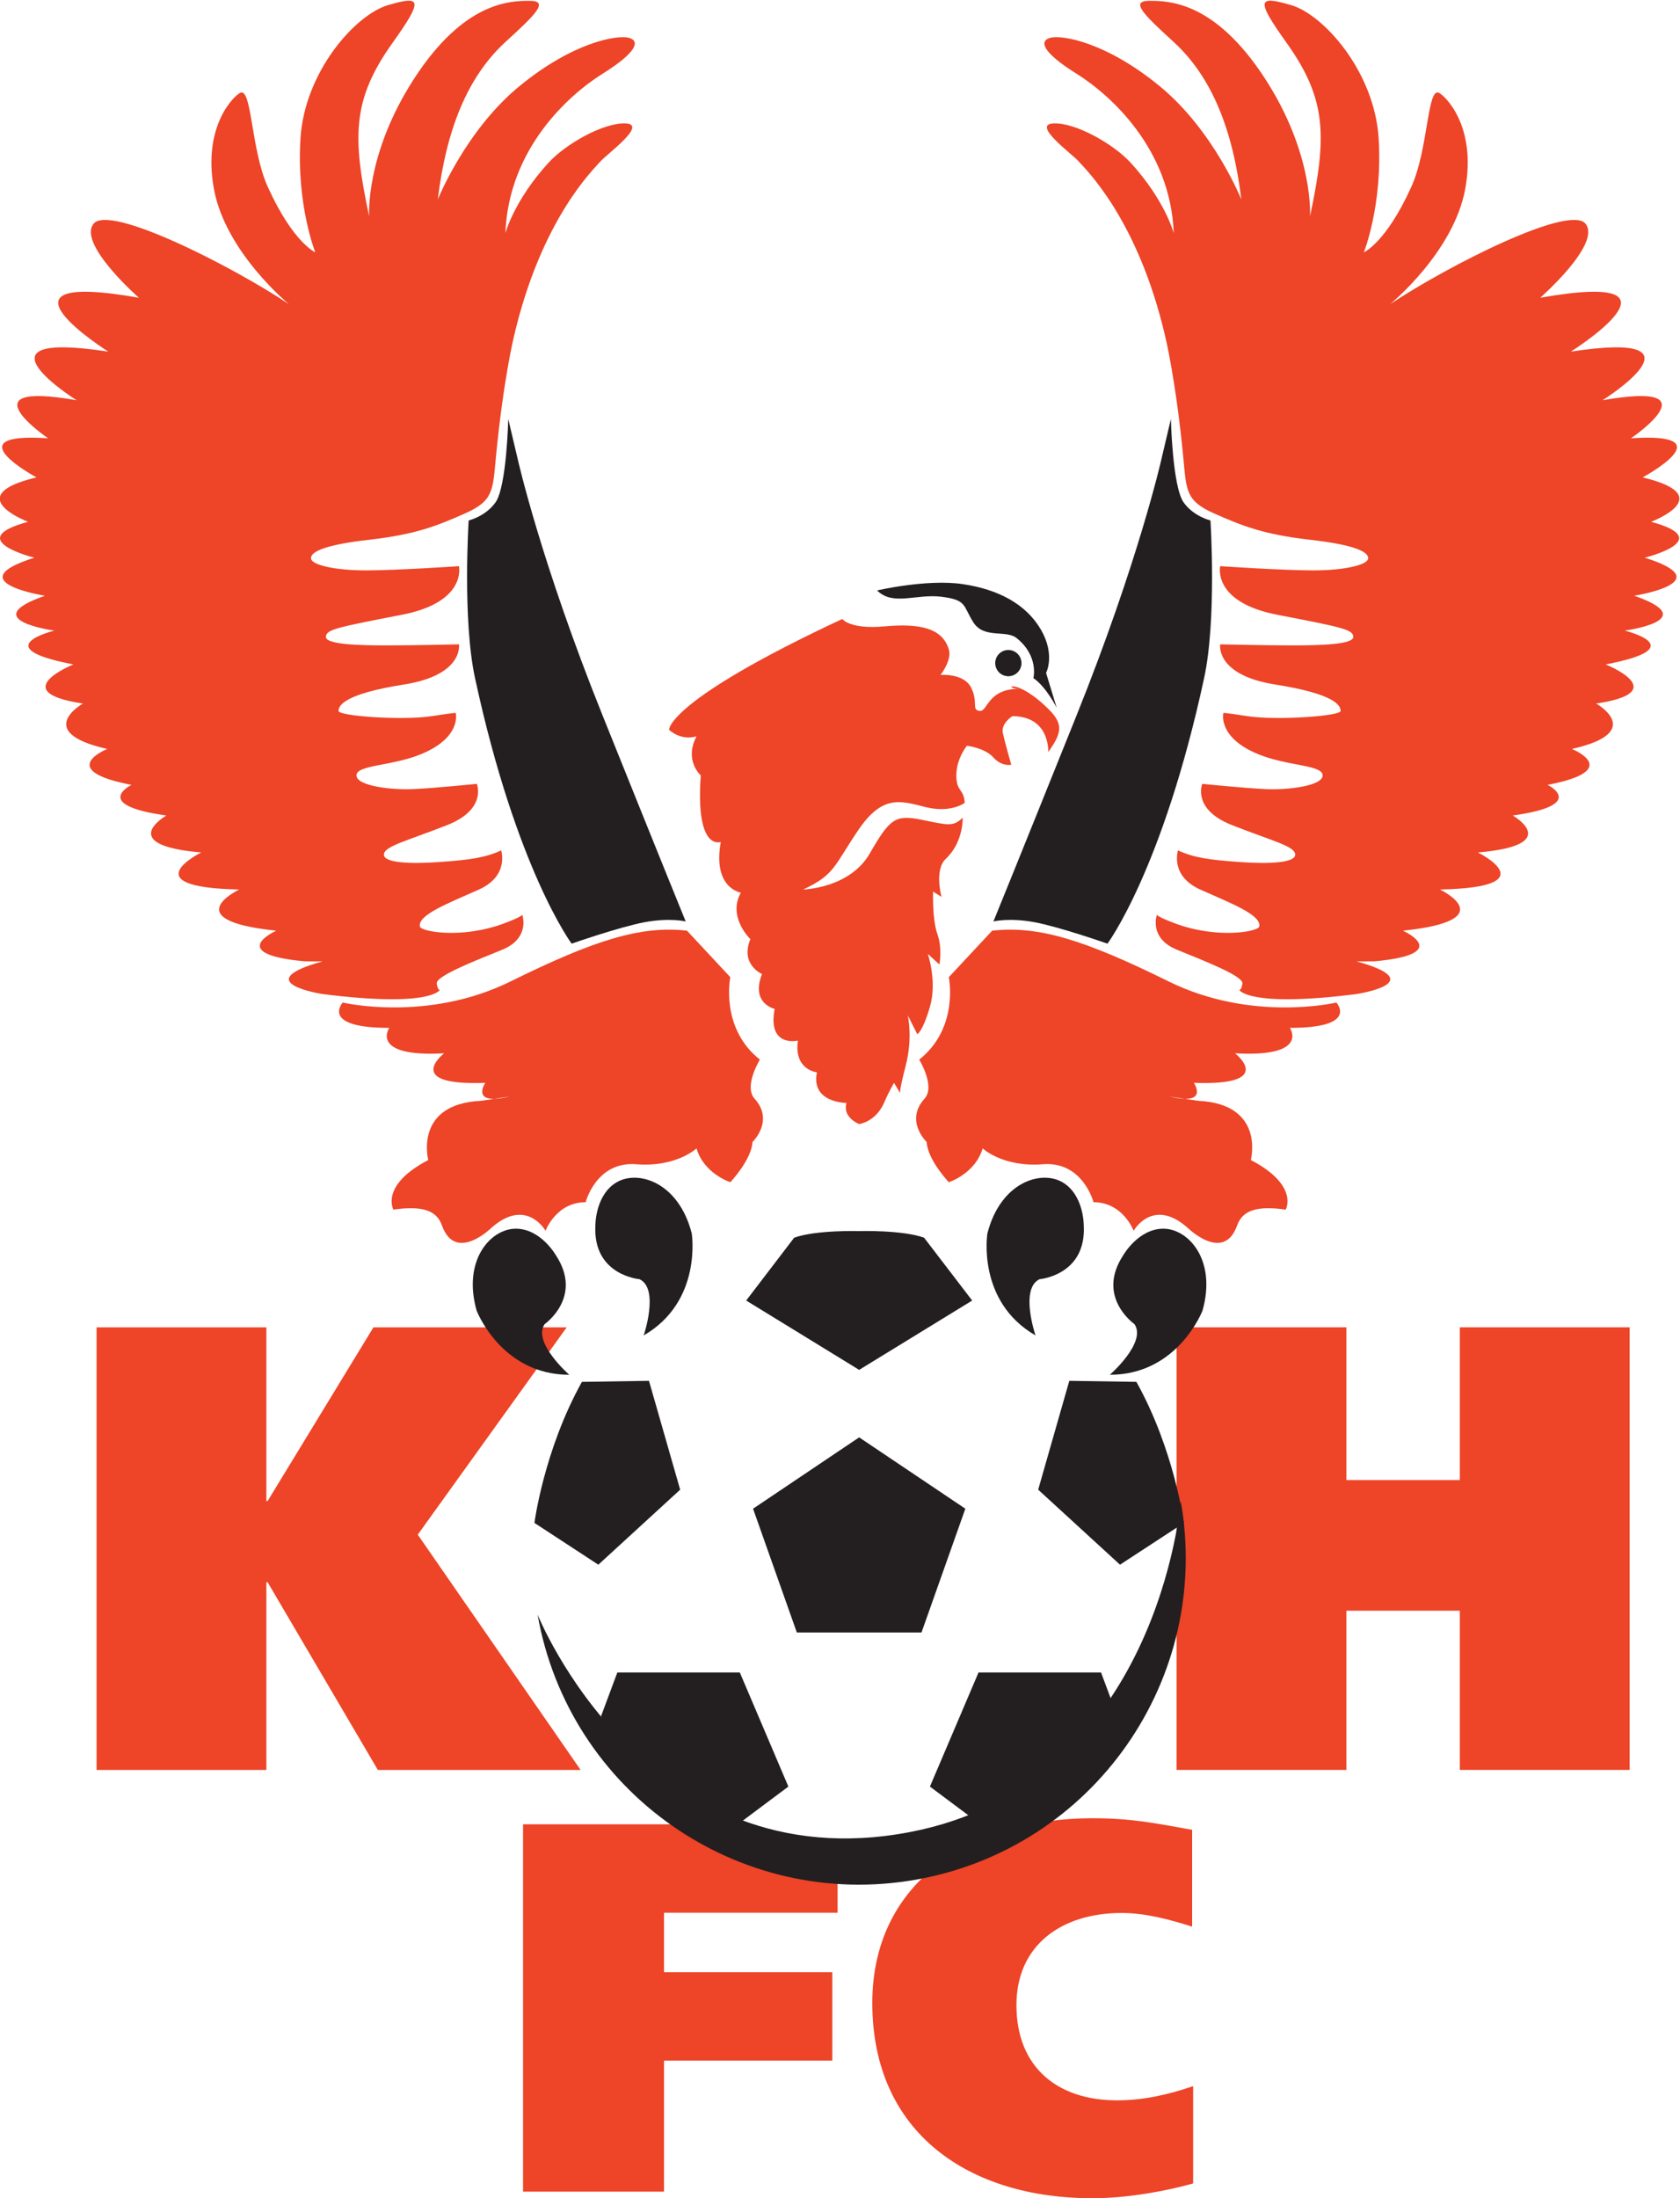 <svg xmlns="http://www.w3.org/2000/svg" width="706.749" height="924.184" viewBox="0 0 706.749 924.184"><defs><clipPath id="a" clipPathUnits="userSpaceOnUse"><path d="M0 1080h1080V0H0Z"/></clipPath></defs><path d="M0 0h.394L33.79 54.787h60.991L47.783-10.6l51.395-74.212H35.186L.394-25.595H0v-59.217h-53.585V54.787H0Z" style="fill:#ee4427;fill-opacity:1;fill-rule:evenodd;stroke:none" transform="matrix(1.333 0 0 -1.333 112.052 631.117)"/><path d="M0 0h53.587v-139.599H0v50.219h-35.797v-50.219h-53.599V0h53.599v-48.185H0Z" style="fill:#ee4427;fill-opacity:1;fill-rule:evenodd;stroke:none" transform="matrix(1.333 0 0 -1.333 614.12 558.068)"/><path d="M0 0h63.682l35.574-13.378V-27.89H44.483v-18.764h53.111v-27.887H44.483v-41.325H0Z" style="fill:#ee4427;fill-opacity:1;fill-rule:evenodd;stroke:none" transform="matrix(1.333 0 0 -1.333 220.044 767.02)"/><g clip-path="url(#a)" transform="matrix(1.333 0 0 -1.333 -362.045 1186.667)"><path d="M0 0c-8.292-2.333-20.569-4.67-31.853-4.67-38.518 0-69.394 20.27-69.394 61.593 0 38.845 32.206 58.268 69.394 58.268 12.274 0 19.579-1.505 31.538-3.65V81.002c-7.305 2.305-14.766 4.31-22.259 4.31-18.92 0-33.187-10.141-33.187-29.048 0-19.91 13.277-30.052 31.697-30.052 8.136 0 15.944 1.678 24.064 4.485z" style="fill:#ee4427;fill-opacity:1;fill-rule:evenodd;stroke:none" transform="translate(648.142 201.532)"/><path d="M0 0c9.883-56.031-27.53-109.504-83.593-119.4-56.051-9.87-109.514 27.559-119.382 83.622 0 0 33.882-84.583 117.491-68.61C-7.006-89.377 0 0 0 0" style="fill:#231f20;fill-opacity:1;fill-rule:evenodd;stroke:none" transform="translate(644.233 416.745)"/><path d="m0 0 21.164.328 9.84-34.333L5.179-57.667-14.989-44.49S-11.995-21.502 0 0" style="fill:#231f20;fill-opacity:1;fill-rule:evenodd;stroke:none" transform="translate(455.251 454.362)"/><path d="m0 0 5.163 13.837h38.645l15.328-35.994-14.74-11.017S15.483-28.504 0 0" style="fill:#231f20;fill-opacity:1;fill-rule:evenodd;stroke:none" transform="translate(461.269 348.866)"/><path d="m0 0-21.17.328-9.823-34.333 25.824-23.662L14.999-44.49S12.003-21.502 0 0" style="fill:#231f20;fill-opacity:1;fill-rule:evenodd;stroke:none" transform="translate(630.237 454.362)"/><path d="m0 0-5.156 13.837h-38.662l-15.339-35.994 14.753-11.017S-15.498-28.504 0 0" style="fill:#231f20;fill-opacity:1;fill-rule:evenodd;stroke:none" transform="translate(624.237 348.866)"/><path d="M0 0s13.496.414 20.486-2.079l15.183-19.824L0-43.773l-35.655 21.87 15.147 19.824C-13.495.414 0 0 0 0" style="fill:#231f20;fill-opacity:1;fill-rule:evenodd;stroke:none" transform="translate(542.745 501.917)"/><path d="M0 0h19.671l13.837 39.047L0 61.551l-33.484-22.504L-19.669 0Z" style="fill:#231f20;fill-opacity:1;fill-rule:evenodd;stroke:none" transform="translate(542.745 375.308)"/><path d="M0 0c-.337-5.688-6.998-12.678-6.998-12.678s-8.329 2.664-10.663 10.663c0 0-6.332-5.994-19.008-5.004-12.655 1.016-15.986-11.974-15.986-11.974-9.331 0-12.66-9.012-12.66-9.012s-6.01 10.657-17.011.99c0 0-11.401-11.274-15.67.688-1.654 4.654-5.98 6.331-15.326 4.997 0-.012-4.326 7.649 11 15.642 0 0-4.662 17.683 16.666 18.679l9.002 1.339c-12.655-3.008-7.671 4.326-7.671 4.326-26.326-.996-12.991 9.325-12.991 9.325-23.663-1.333-17.324 8.014-17.324 8.014-22.001 0-14.668 7.991-14.668 7.991s26.664-6.338 52.991 6.676c26.334 12.992 41.001 17.654 55.647 15.986L-6.998 51.98s-3.329-15.985 9.332-25.99c0 0-5.192-8.438-1.675-12.333C6.996 6.659 0 0 0 0" style="fill:#ee4427;fill-opacity:1;fill-rule:evenodd;stroke:none" transform="translate(509.08 530.02)"/><path d="M0 0c-23.992-6.653 0-10.319 0-10.319 34.328-4.348 36.992 1.331 36.992 1.331s-.659-.338-.996 1.991C35.66-4.663 47.656 0 56.665 3.666c8.989 3.668 6.332 11.002 6.332 11.002s-.337-.674-5.673-2.672C44.003 6.998 30.969 9.331 30.675 11c-.68 3.668 8.987 7.334 18.656 11.659 9.662 4.348 6.998 12.34 6.998 12.34-5.007-2.333-9.991-2.993-19.337-3.667-9.325-.658-17.661-.323-17.661 2.327 0 2.674 7.333 4.334 19.996 9.333 12.655 5 9.324 12.992 9.324 12.992S35.66 54.653 28.663 54.33c-6.998-.337-17.998.996-17.998 4.325 0 3.346 11.136 2.894 20.332 6.676 13.006 5.32 11 12.998 11 12.998s1.011.337-7.669-1.002c-8.924-1.376-29.321 0-29.321 1.661 0 1.668 1.669 5.334 20.648 8.329 19.007 3.009 17.353 12.669 17.353 12.669s-14.009-.336-23.012-.336c-8.995.001-18.978.336-18.978 2.672 0 2.334 3.323 2.994 23.977 6.996 20.67 4.005 18.013 15.328 18.013 15.328s-19.667-1.334-29.335-1.334c-9.669.001-17.003 1.669-17.339 3.667-.337 2.007 3.666 4.34 18.334 5.995 14.667 1.677 21.328 4.348 30.331 8.336 8.995 4.005 8.659 7.334 9.668 17.676 2.378 24.652 5.665 37.986 5.665 37.986 8.665 37.329 25.331 52.992 27.323 55.327 1.998 2.327 15.005 11.659 7.993 11.996-7.027.336-19.037-6.569-24.315-12.333-11.001-12.003-13.672-22.324-13.672-22.324.995 26.664 19.989 43.651 30.667 50.326 10.65 6.654 12.003 10.321 8.336 11.331-3.666 1.002-17.675-1.333-34.677-15.342-16.988-13.993-25.654-35.651-25.654-35.651 2.671 22.002 9.332 38.66 21.328 49.66 9.419 8.609 13.994 13 7.655 13-6.323 0-20.654-.338-36.317-24.336-15.663-24-14.331-43.666-14.331-43.666-5.335 25.008-5.393 36.833 7.333 54.666 9.992 13.995 8.996 14.989-1.331 11.996-10.342-3.007-26.327-20.999-27.666-41.99-1.333-21.006 4.669-35.995 4.669-35.995s-6.998 2.993-15.011 20.669c-5.336 11.803-4.985 31.312-8.652 29.657-1.833-.823-11.996-10.328-8.33-30.338 3.654-19.988 23.657-36.325 23.657-36.325-17.998 11.997-56.658 31.663-61.657 25.325-5.035-6.374 14.324-23.32 14.324-23.32-50.978 8.997-9.647-16.994-9.647-16.994-45.664 6.996-10.005-15.335-10.005-15.335-35.996 6.325-9.003-11.996-9.003-11.996-30.337 1.998-3.667-12.332-3.667-12.332-8.771-2.102-11.581-4.504-11.582-6.716-.001-3.945 8.925-7.294 8.925-7.294-21.005-5.664 1.991-11.32 1.991-11.32-24.329-7.672 3.331-11.997 3.331-11.997-22.002-7.672 2.993-11.001 2.993-11.001s-21.987-5.33 6.016-10.665c0 0-21.68-8.672 2.994-12.339 0 0-16.007-8.989 7.669-14.332 0 0-16.679-6.652 7.657-11.324 0 0-12.999-6.329 11.001-9.66 0 0-16.329-9.331 11.001-11.659 0 0-22.325-11.001 11.995-11.682.001 0-20.325-9.661 11.674-12.99 0 0-16.336-7.334 8.996-9.669z" style="fill:#ee4427;fill-opacity:1;fill-rule:evenodd;stroke:none" transform="translate(373.434 587)"/><path d="M0 0c.315-5.688 6.99-12.678 6.99-12.678s8.336 2.664 10.67 10.663c0 0 6.331-5.994 18.993-5.004 12.649 1.016 16.001-11.974 16.001-11.974 9.311 0 12.662-9.012 12.662-9.012s5.988 10.657 16.988.99c0 0 11.402-11.274 15.67.688 1.675 4.654 6.004 6.331 15.34 4.997 0-.012 4.325 7.649-11.014 15.642 0 0 4.67 17.683-16.66 18.679l-8.995 1.339c12.665-3.008 7.677 4.326 7.677 4.326 26.327-.996 12.994 9.325 12.994 9.325 23.662-1.333 17.315 8.014 17.315 8.014 22.002 0 14.668 7.991 14.668 7.991s-26.642-6.338-52.982 6.676C49.99 63.654 35.322 68.316 20.668 66.648L6.99 51.98s3.336-15.985-9.339-25.99c0 0 5.198-8.438 1.674-12.333C-7.019 6.659 0 0 0 0" style="fill:#ee4427;fill-opacity:1;fill-rule:evenodd;stroke:none" transform="translate(564.049 530.02)"/><path d="M0 0c23.991-6.653 0-10.319 0-10.319-34.336-4.348-37.013 1.331-37.013 1.331s.672-.338 1.016 1.991C-35.682-4.663-47.669 0-56.665 3.666c-8.995 3.668-6.331 11.002-6.331 11.002s.328-.674 5.656-2.672C-43.99 6.998-30.968 9.331-30.669 11c.675 3.668-8.995 7.334-18.662 11.659-9.67 4.348-6.99 12.34-6.99 12.34 4.997-2.333 9.985-2.993 19.308-3.667 9.34-.658 17.676-.323 17.676 2.327 0 2.674-7.334 4.334-20.012 9.333-12.646 5-9.323 12.992-9.323 12.992s12.99-1.331 19.996-1.654c7.003-.337 18.003.996 18.003 4.325 0 3.346-11.128 2.894-20.324 6.676-12.993 5.32-11 12.998-11 12.998s-1.019.337 7.661-1.002c8.91-1.376 29.336 0 29.336 1.661 0 1.668-1.675 5.334-20.668 8.329-18.993 3.009-17.348 12.669-17.348 12.669s14.025-.336 23.02-.336c8.995.001 18.977.336 18.977 2.672 0 2.334-3.323 2.994-23.978 6.996-20.667 4.005-18.019 15.328-18.019 15.328s19.697-1.334 29.335-1.334c9.683.001 17.004 1.669 17.348 3.667.315 2.007-3.667 4.34-18.335 5.995-14.667 1.677-21.329 4.348-30.337 8.336-8.995 4.005-8.664 7.334-9.654 17.676-2.394 24.652-5.673 37.986-5.673 37.986-8.651 37.329-25.324 52.992-27.329 55.327-2.006 2.327-14.999 11.659-7.993 11.996 7.031.336 19.035-6.569 24.322-12.333 11-12.003 13.665-22.324 13.665-22.324-1.003 26.664-19.996 43.651-30.669 50.326-10.657 6.654-11.988 10.321-8.308 11.331 3.654 1.002 17.647-1.333 34.651-15.342 16.988-13.993 25.652-35.651 25.652-35.651-2.661 22.002-9.323 38.66-21.326 49.66-9.413 8.609-13.996 13-7.665 13s20.671-.338 36.341-24.336c15.654-24 14.323-43.666 14.323-43.666 5.313 25.008 5.399 36.833-7.333 54.666-10.014 13.995-8.996 14.989 1.33 11.996 10.342-3.007 26.327-20.999 27.661-41.99 1.331-21.006-4.657-35.995-4.657-35.995s6.99 2.993 14.983 20.669c5.357 11.803 5 31.312 8.667 29.657 1.818-.823 12.004-10.328 8.337-30.338-3.667-19.988-23.663-36.325-23.663-36.325 18.003 11.997 56.665 31.663 61.649 25.325 5.042-6.374-14.323-23.32-14.323-23.32 50.992 8.997 9.667-16.994 9.667-16.994 45.651 6.996 9.998-15.335 9.998-15.335 35.997 6.325 8.982-11.996 8.982-11.996 30.338 1.998 3.68-12.332 3.68-12.332 24.423-5.851 2.664-14.01 2.664-14.01 20.998-5.664-1.989-11.32-1.989-11.32 24.321-7.672-3.336-11.997-3.336-11.997 22.001-7.672-3.012-11.001-3.012-11.001s22.002-5.33-6-10.665c0 0 21.687-8.672-2.995-12.339 0 0 16.001-8.989-7.661-14.332 0 0 16.656-6.652-7.665-11.324 0 0 13.006-6.329-11.001-9.66 0 0 16.332-9.331-11.001-11.659 0 0 22.333-11.001-11.987-11.682 0 0 20.324-9.661-11.66-12.99 0 0 16.314-7.334-9.011-9.669z" style="fill:#ee4427;fill-opacity:1;fill-rule:evenodd;stroke:none" transform="translate(699.695 587)"/><path d="M0 0s-5.324 1.999-4.006 6.661c0 0-11.323 0-9.325 9.667 0 0-7.334.676-6.003 10.008 0 0-9.668-2.337-7.333 9.996 0 0-7.657 1.662-3.99 10.987 0 0-7.01 3.008-3.667 11.002 0 0-7.333 6.996-3.007 14.667 0 0-8.988 1.331-6.338 15.998 0 0-8.05-3.208-6.317 20.992 0 0-5.343 4.662-1.339 12.34 0 0-4.34-1.675-8.667 2.007 0 0-.994 8.993 54.668 34.985 0 0 2.312-3.332 13.32-2.336 11.001.996 18.277-.451 20.327-7.334 1.003-3.329-2.652-7.992-2.652-7.992s7.334.659 9.671-4.004c2.333-4.669 0-6.996 2.664-7.334 2.648-.32 2.32 6.998 12.662 6.998-5.914 0-1.362 4.032 9.323-6.66 5.001-5.007 3.352-7.993-.315-13.337 0 0 .659 11.339-11.344 11.339 0 0-3.667-2.328-2.992-5.336.658-2.994 2.664-9.99 2.664-9.99s-2.996-.675-5.673 2.333c-2.651 2.994-8.323 3.667-8.323 3.667s-3.336-4.003-3.336-9.346c0-5.336 2.333-4.002 2.648-8.665 0 0-4.325-3.317-12.331-1.34-7.993 2.013-13.652 4.01-21.314-7.319-7.671-11.316-7.349-14.002-17.34-18.672 0 0 14.653.337 20.995 11.338 6.343 10.986 8.005 12.34 16.341 10.663 8.337-1.668 9.983-2.327 12.994.666 0 0 .34-7.663-5.332-12.998-3.696-3.472-1.346-11.996-1.346-11.996l-2.649 1.669s-.331-8.666 1.331-13.329c1.661-4.668.662-9.668.662-9.668l-3.667 3.331s3.005-8.652.672-16.666c-2.337-7.994-3.998-8.652-3.998-8.652l-3.008 5.988s1.677-6.998-.659-15.993c-2.333-9.002-1.675-8.665-1.675-8.665L10.991 13s-1.719-2.98-2.995-6.003C5.332.665 0 0 0 0" style="fill:#ee4427;fill-opacity:1;fill-rule:evenodd;stroke:none" transform="translate(542.745 535.677)"/><path d="M0 0s7.238-32.236 26.749-80.729c19.494-48.493 26.241-64.994 26.241-64.994s-5 1.246-12.992-.243c-8-1.511-23.004-6.762-23.004-6.762s-17.44 23.362-30.488 83.751c-4.011 18.494-2.012 49.733-2.012 49.733 0 .001 5.357 1.26 8.508 5.751 3.488 5.005 3.989 26.241 3.989 26.241z" style="fill:#231f20;fill-opacity:1;fill-rule:evenodd;stroke:none" transform="translate(435.013 745.305)"/><path d="M0 0s7.749-20.257 29.249-20.257c0 0-11.753 10.256-7.757 16.001 0 0 12.247 8.509 3.502 21.744 0 0-4.756 8.336-12.626 8.336C4.505 25.824-4.506 15.998 0 0" style="fill:#231f20;fill-opacity:1;fill-rule:evenodd;stroke:none" transform="translate(422.014 476.85)"/><path d="M0 0s3.437-21.412-15.163-32.171c0 0 5.027 14.753-1.325 17.733 0 0-14.839 1.219-13.915 17.061 0 0-.057 9.581 6.746 13.534C-16.838 20.098-4.119 16.1 0 0" style="fill:#231f20;fill-opacity:1;fill-rule:evenodd;stroke:none" transform="translate(489.91 501.185)"/><path d="M0 0s-7.261-32.236-26.757-80.729c-19.493-48.493-26.238-64.994-26.238-64.994s4.998 1.246 12.99-.243c8.022-1.511 23.001-6.762 23.001-6.762.003 0 17.434 23.362 30.497 83.751 4.011 18.494 2.005 49.733 2.005 49.733 0 .001-5.357 1.26-8.508 5.751-3.479 5.005-3.982 26.241-3.982 26.241z" style="fill:#231f20;fill-opacity:1;fill-rule:evenodd;stroke:none" transform="translate(638.115 745.305)"/><path d="M0 0s-7.735-20.257-29.249-20.257c0 0 11.758 10.256 7.748 16.001 0 0-12.246 8.509-3.496 21.744 0 0 4.743 8.336 12.634 8.336C-4.497 25.824 4.51 15.998 0 0" style="fill:#231f20;fill-opacity:1;fill-rule:evenodd;stroke:none" transform="translate(651.109 476.85)"/><path d="M0 0s-3.454-21.412 15.183-32.171c0 0-5.029 14.753 1.289 17.733 0 0 14.868 1.219 13.936 17.061 0 0 .057 9.581-6.745 13.534C16.845 20.098 4.125 16.1 0 0" style="fill:#231f20;fill-opacity:1;fill-rule:evenodd;stroke:none" transform="translate(583.214 501.185)"/><path d="M0 0s15.683 3.668 27.002 1.998C38.343.323 46.995-4.339 51.68-12.334c4.657-8.007 1.646-13.671 1.646-13.671l3.352-11.001s-3.352 6.675-7.347 9.346c0 0 1.789 6.976-5.328 12.655-3.323 2.671-10.329-.336-13.665 5-3.336 5.328-1.993 6.996-10.014 8.013C12.334-.996 5.001-5 0 0" style="fill:#231f20;fill-opacity:1;fill-rule:evenodd;stroke:none" transform="translate(548.407 703.989)"/><path d="M0 0c2.295 0 4.154 1.848 4.154 4.133A4.144 4.144 0 0 1 0 8.273a4.13 4.13 0 0 1-4.125-4.14A4.13 4.13 0 0 1 0 0" style="fill:#231f20;fill-opacity:1;fill-rule:evenodd;stroke:none" transform="translate(589.816 676.93)"/></g></svg>